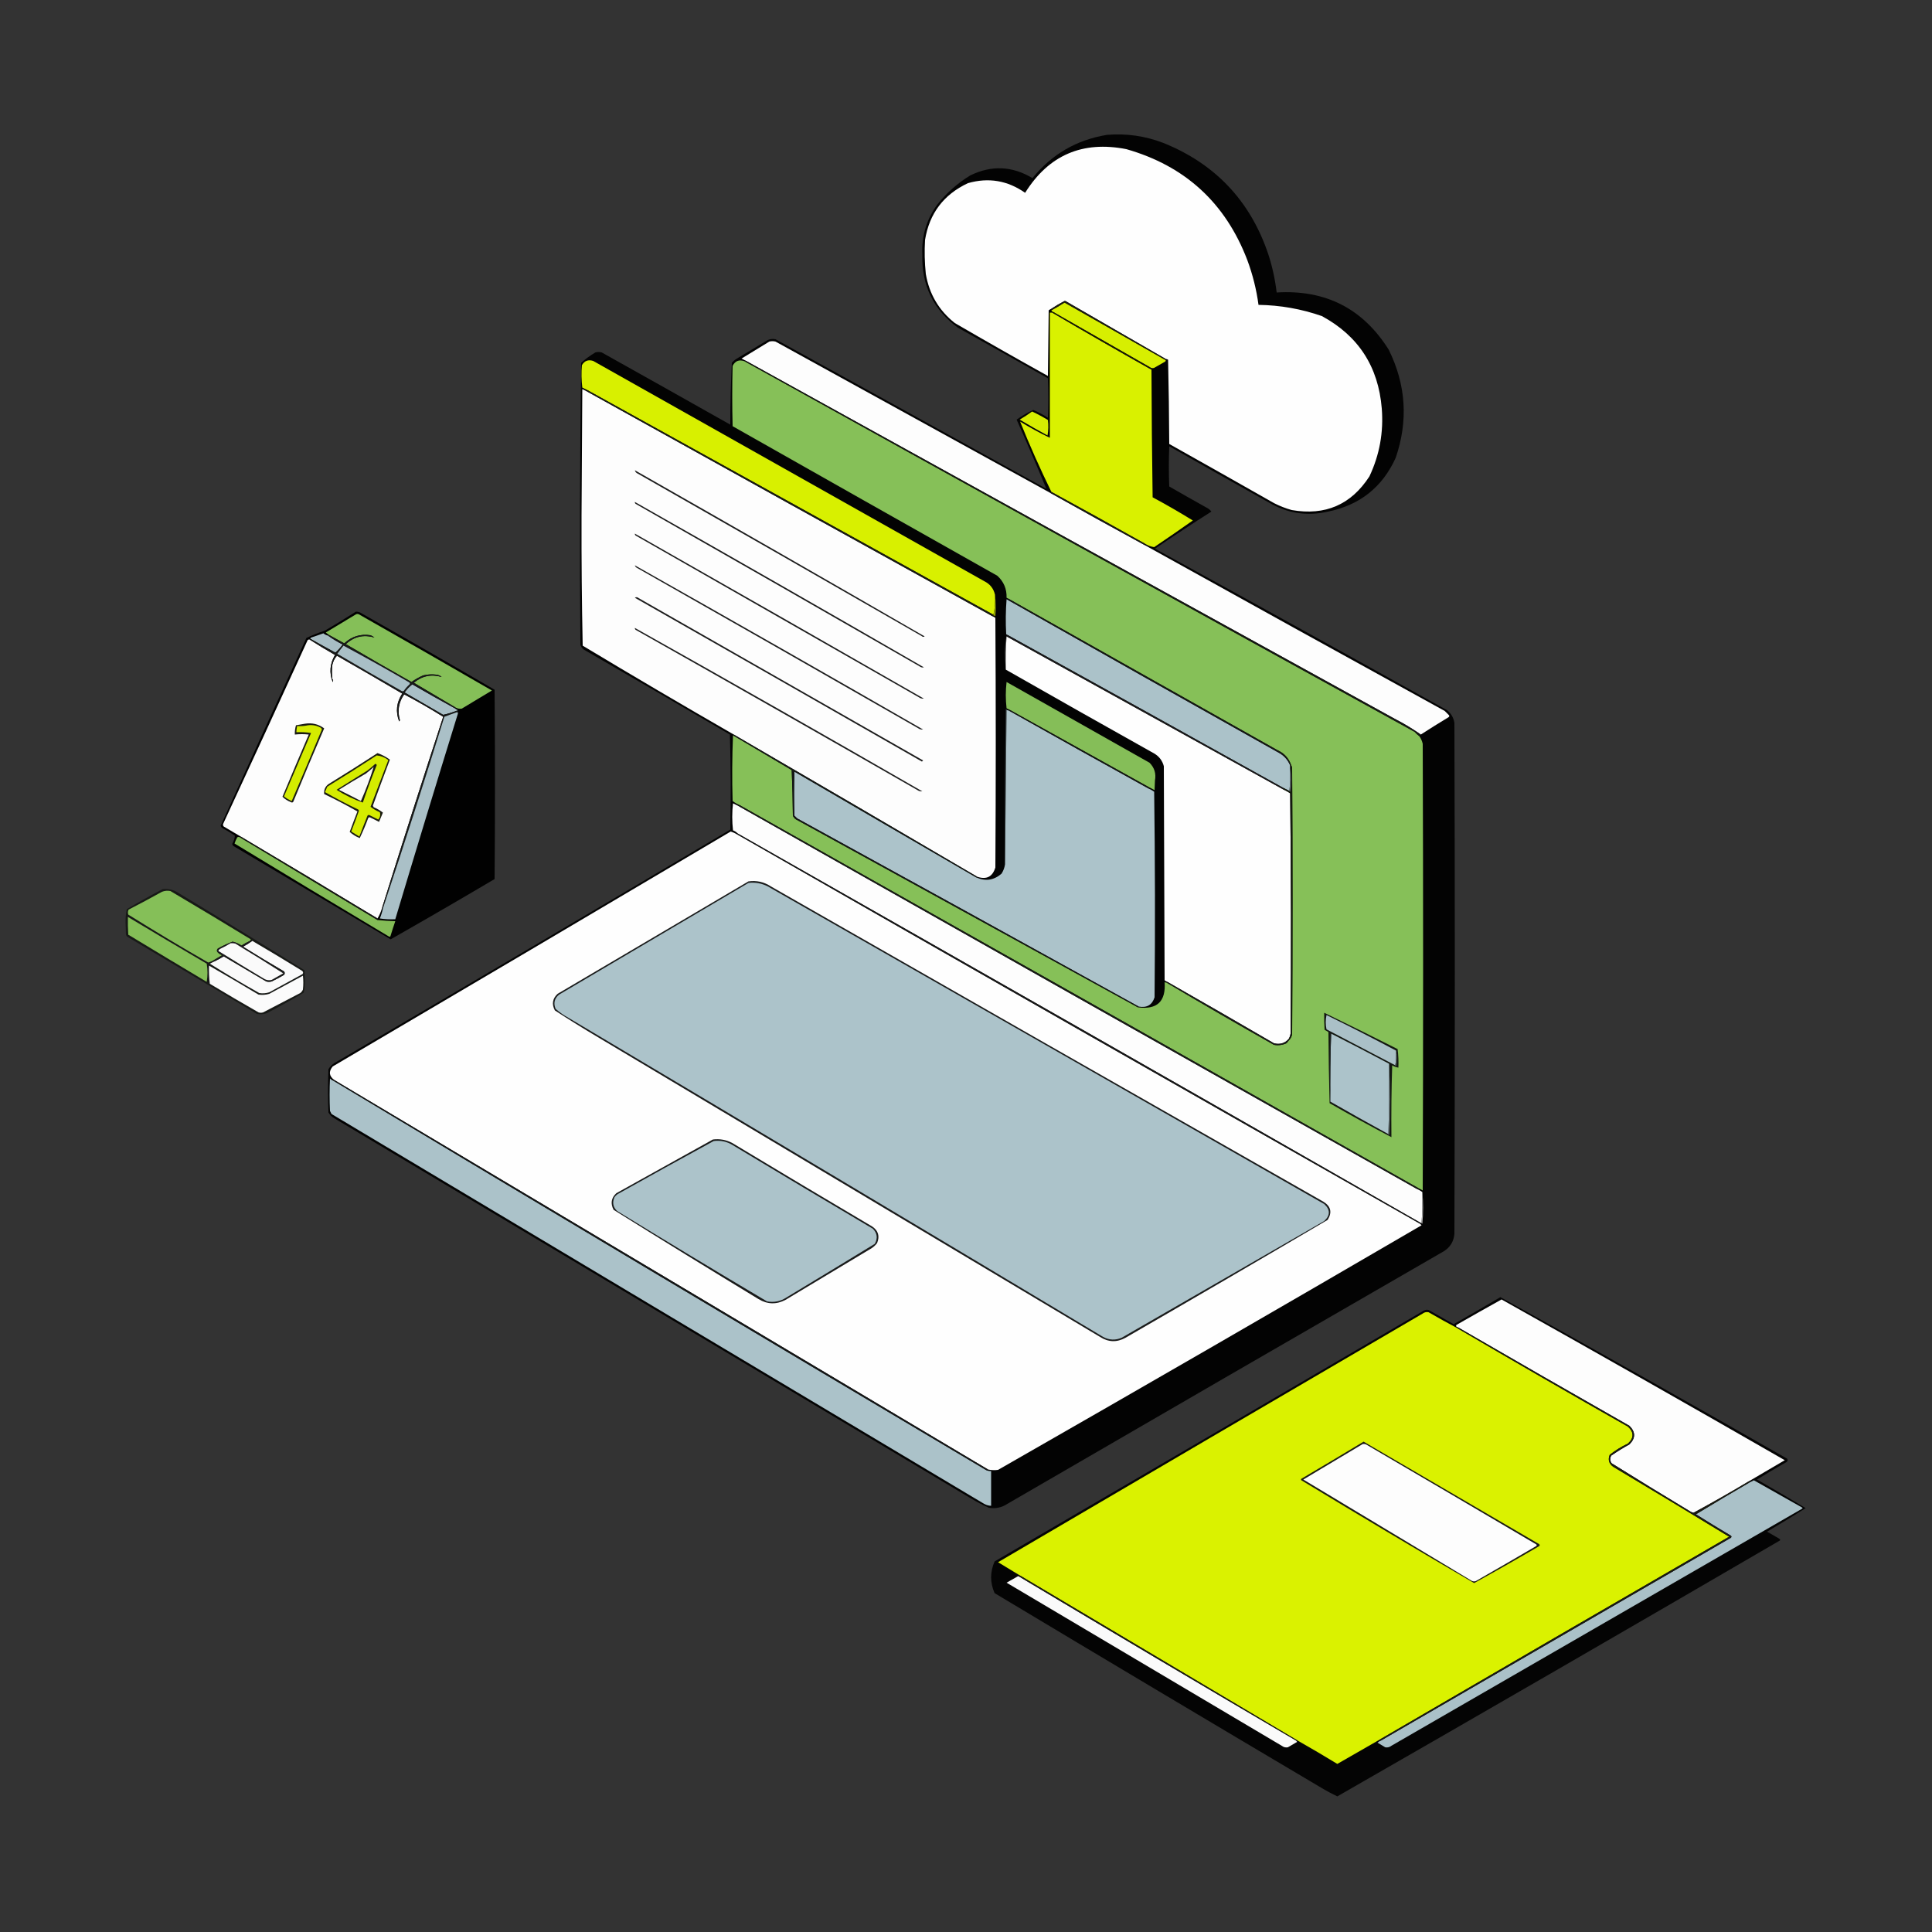 <?xml version="1.0" encoding="UTF-8"?>
<!DOCTYPE svg PUBLIC "-//W3C//DTD SVG 1.1//EN" "http://www.w3.org/Graphics/SVG/1.1/DTD/svg11.dtd">
<svg xmlns="http://www.w3.org/2000/svg" version="1.1" width="2500px" height="2500px" style="shape-rendering:geometricPrecision; text-rendering:geometricPrecision; image-rendering:optimizeQuality; fill-rule:evenodd; clip-rule:evenodd" xmlns:xlink="http://www.w3.org/1999/xlink">
<rect width="100%" height="100%" fill="#333333" stroke="none"/>
<g><path style="opacity:0.965" fill="#020202" d="M 1432.5,174.5 C 1457.64,172.449 1481.98,175.949 1505.5,185C 1572.59,212.096 1617.76,259.929 1641,328.5C 1646.33,344.801 1649.99,361.468 1652,378.5C 1715.17,374.584 1763.51,399.251 1797,452.5C 1819.43,497.923 1822.43,544.589 1806,592.5C 1788.7,630.457 1759.53,653.623 1718.5,662C 1691.2,668.283 1665.53,664.283 1641.5,650C 1598.59,625.96 1555.75,601.793 1513,577.5C 1512.33,594.833 1512.33,612.167 1513,629.5C 1529.09,638.793 1545.25,647.96 1561.5,657C 1563.97,658.216 1565.97,659.883 1567.5,662C 1542.91,677.58 1518.58,693.58 1494.5,710C 1620.75,779.265 1746.75,848.932 1872.5,919C 1877.77,923.276 1880.94,928.776 1882,935.5C 1882.67,1155.83 1882.67,1376.17 1882,1596.5C 1881.21,1606.25 1876.71,1613.75 1868.5,1619C 1680,1727.75 1491.67,1836.75 1303.5,1946C 1296.16,1950.83 1288.16,1952.5 1279.5,1951C 1271.6,1947.44 1263.94,1943.44 1256.5,1939C 981.833,1775 707.167,1611 432.5,1447C 429.333,1445.17 426.833,1442.67 425,1439.5C 424.333,1420.83 424.333,1402.17 425,1383.5C 427.552,1379.28 431.052,1376.11 435.5,1374C 605.58,1274.21 775.414,1174.04 945,1073.5C 945.833,1032.5 945.667,991.496 944.5,950.5C 881.296,913.467 817.963,876.634 754.5,840C 752.959,838.421 751.792,836.587 751,834.5C 750.004,712.753 750.337,591.086 752,469.5C 757.723,464.389 763.89,459.889 770.5,456C 773.167,455.333 775.833,455.333 778.5,456C 834.081,487.04 889.581,518.207 945,549.5C 945.026,522.771 945.693,496.105 947,469.5C 948.873,467.291 951.04,465.458 953.5,464C 966.833,456 980.167,448 993.5,440C 996.738,438.632 1000.07,438.299 1003.5,439C 1120.41,503.373 1237.25,567.873 1354,632.5C 1341.64,602.604 1328.81,572.77 1315.5,543C 1322.29,538.188 1329.46,534.022 1337,530.5C 1343.59,533.295 1349.92,536.629 1356,540.5C 1356.67,523.5 1356.67,506.5 1356,489.5C 1317.25,467.54 1278.41,445.707 1239.5,424C 1207.79,400.743 1192.46,369.243 1193.5,329.5C 1192.43,305.432 1198.93,283.765 1213,264.5C 1225.04,249.454 1239.21,236.954 1255.5,227C 1282.97,213.581 1309.8,214.748 1336,230.5C 1361,199.58 1393.17,180.913 1432.5,174.5 Z"/></g>
<g><path style="opacity:1" fill="#fefefe" d="M 1508.5,464.5 C 1465.56,439.694 1422.56,414.86 1379.5,390C 1378.5,389.333 1377.5,389.333 1376.5,390C 1370.94,392.941 1365.6,396.108 1360.5,399.5C 1359.28,400.028 1358.11,400.695 1357,401.5C 1356.67,429.833 1356.33,458.167 1356,486.5C 1315.59,464.046 1275.42,441.213 1235.5,418C 1214.94,401.727 1202.44,380.561 1198,354.5C 1196.48,339.867 1196.15,325.2 1197,310.5C 1202.54,276.281 1221.04,251.781 1252.5,237C 1279.17,229.39 1303.84,233.556 1326.5,249.5C 1357.05,200.692 1400.72,181.859 1457.5,193C 1533.56,214.725 1585.73,262.558 1614,336.5C 1620.99,355.311 1625.83,374.645 1628.5,394.5C 1656.65,394.913 1683.98,399.746 1710.5,409C 1757.75,434.612 1783.59,474.445 1788,528.5C 1790.48,559.311 1785.15,588.644 1772,616.5C 1748.31,653.082 1714.81,667.582 1671.5,660C 1663.53,657.787 1655.86,654.787 1648.5,651C 1603.41,625.373 1558.25,599.873 1513,574.5C 1512.83,538.162 1512.33,501.829 1511.5,465.5C 1510.58,464.873 1509.58,464.539 1508.5,464.5 Z"/></g>
<g><path style="opacity:1" fill="#d7ef01" d="M 1507.5,465.5 C 1508.77,466.189 1508.77,467.023 1507.5,468C 1502.83,470.667 1498.17,473.333 1493.5,476C 1491.73,476.64 1490.07,476.473 1488.5,475.5C 1446.54,451.515 1404.54,427.515 1362.5,403.5C 1361.5,403.167 1360.83,402.5 1360.5,401.5C 1366.3,398.43 1371.97,395.097 1377.5,391.5C 1420.86,416.179 1464.19,440.845 1507.5,465.5 Z"/></g>
<g><path style="opacity:1" fill="#d9f100" d="M 1361.5,404.5 C 1403.55,429.197 1445.89,453.531 1488.5,477.5C 1489.12,477.611 1489.62,477.944 1490,478.5C 1490.17,533.503 1490.67,588.503 1491.5,643.5C 1509.16,652.995 1526.49,662.995 1543.5,673.5C 1526.99,685.162 1510.33,696.662 1493.5,708C 1489.26,707.388 1485.26,705.888 1481.5,703.5C 1441.36,680.929 1401.03,658.595 1360.5,636.5C 1345.91,606.647 1332.41,576.314 1320,545.5C 1332.51,553.204 1345.35,560.204 1358.5,566.5C 1358.5,512.5 1358.5,458.5 1358.5,404.5C 1359.5,404.5 1360.5,404.5 1361.5,404.5 Z"/></g>
<g><path style="opacity:1" fill="#1b1b13" d="M 1508.5,464.5 C 1507.83,464.5 1507.5,464.833 1507.5,465.5C 1464.19,440.845 1420.86,416.179 1377.5,391.5C 1371.97,395.097 1366.3,398.43 1360.5,401.5C 1360.5,400.833 1360.5,400.167 1360.5,399.5C 1365.6,396.108 1370.94,392.941 1376.5,390C 1377.5,389.333 1378.5,389.333 1379.5,390C 1422.56,414.86 1465.56,439.694 1508.5,464.5 Z"/></g>
<g><path style="opacity:1" fill="#fdfdfd" d="M 1358.5,637.5 C 1399.3,660.405 1440.3,683.071 1481.5,705.5C 1610.65,777.242 1739.98,848.742 1869.5,920C 1871.33,921.833 1873.17,923.667 1875,925.5C 1875.62,926.449 1875.45,927.282 1874.5,928C 1862.33,935.363 1850.33,942.863 1838.5,950.5C 1827.72,942.935 1816.39,936.102 1804.5,930C 1524.31,775.742 1244.31,621.242 964.5,466.5C 962.86,465.68 961.193,464.847 959.5,464C 971.5,456.667 983.5,449.333 995.5,442C 998.167,441.333 1000.83,441.333 1003.5,442C 1121.86,507.179 1240.19,572.346 1358.5,637.5 Z"/></g>
<g><path style="opacity:1" fill="#181803" d="M 1362.5,403.5 C 1404.54,427.515 1446.54,451.515 1488.5,475.5C 1488.5,476.167 1488.5,476.833 1488.5,477.5C 1445.89,453.531 1403.55,429.197 1361.5,404.5C 1362.17,404.5 1362.5,404.167 1362.5,403.5 Z"/></g>
<g><path style="opacity:1" fill="#d8f000" d="M 1287.5,769.5 C 1288.14,778.565 1287.47,787.231 1285.5,795.5C 1110.18,698.528 934.85,601.528 759.5,504.5C 757.527,503.513 755.527,502.513 753.5,501.5C 752.335,491.851 752.168,482.184 753,472.5C 756.277,466.891 761.11,465.058 767.5,467C 936.167,562 1104.83,657 1273.5,752C 1280.98,755.641 1285.65,761.474 1287.5,769.5 Z"/></g>
<g><path style="opacity:1" fill="#86c058" d="M 963.5,467.5 C 1252.12,627.813 1541.12,787.646 1830.5,947C 1832.37,949.04 1834.37,950.873 1836.5,952.5C 1838.66,955.476 1840.16,958.809 1841,962.5C 1841.67,1155.17 1841.67,1347.83 1841,1540.5C 1839.22,1539.36 1837.39,1538.36 1835.5,1537.5C 1542.7,1371.93 1249.7,1206.6 956.5,1041.5C 953.447,1040.22 950.614,1038.56 948,1036.5C 947.17,1008 947.336,979.664 948.5,951.5C 973.77,966.474 999.103,981.474 1024.5,996.5C 1025.33,1016.16 1025.83,1035.82 1026,1055.5C 1026.78,1057.29 1027.95,1058.79 1029.5,1060C 1177.19,1141.18 1324.86,1222.35 1472.5,1303.5C 1497.38,1306.79 1508.88,1295.79 1507,1270.5C 1507.67,1271.25 1508.5,1271.59 1509.5,1271.5C 1555.44,1298.81 1601.78,1325.64 1648.5,1352C 1654.06,1353.01 1659.4,1352.34 1664.5,1350C 1665.71,1348.96 1666.71,1347.79 1667.5,1346.5C 1669.75,1344.35 1671.25,1341.68 1672,1338.5C 1672.67,1223.5 1672.67,1108.5 1672,993.5C 1671.59,992.099 1671.09,990.766 1670.5,989.5C 1667.47,980.969 1661.8,974.802 1653.5,971C 1537.14,905.488 1420.81,839.988 1304.5,774.5C 1303.85,774.196 1303.18,773.863 1302.5,773.5C 1302.86,762.078 1298.86,752.578 1290.5,745C 1176.25,680.627 1062.09,616.127 948,551.5C 947.333,525.5 947.333,499.5 948,473.5C 951.332,466.922 956.498,464.922 963.5,467.5 Z"/></g>
<g><path style="opacity:1" fill="#fdfdfd" d="M 759.5,506.5 C 934.304,603.738 1109.3,700.738 1284.5,797.5C 1285.72,798.028 1286.89,798.695 1288,799.5C 1288.67,907.167 1288.67,1014.83 1288,1122.5C 1284.36,1134.57 1276.53,1138.57 1264.5,1134.5C 1159.7,1072.93 1054.7,1011.6 949.5,950.5C 883.95,912.809 818.783,874.475 754,835.5C 752.839,779.724 752.339,723.89 752.5,668C 752.833,613.167 753.167,558.333 753.5,503.5C 755.527,504.513 757.527,505.513 759.5,506.5 Z"/></g>
<g><path style="opacity:1" fill="#d6ee01" d="M 1335.5,532.5 C 1342.52,535.76 1349.35,539.427 1356,543.5C 1356.83,550.192 1356.66,556.858 1355.5,563.5C 1343.34,556.92 1331.34,550.086 1319.5,543C 1325.07,539.725 1330.4,536.225 1335.5,532.5 Z"/></g>
<g><path style="opacity:1" fill="#191a13" d="M 759.5,504.5 C 934.85,601.528 1110.18,698.528 1285.5,795.5C 1285.5,795.833 1285.5,796.167 1285.5,796.5C 1284.83,796.5 1284.5,796.833 1284.5,797.5C 1109.3,700.738 934.304,603.738 759.5,506.5C 759.5,505.833 759.5,505.167 759.5,504.5 Z"/></g>
<g><path style="opacity:1" fill="#1d1d1d" d="M 821.5,608.5 C 946.723,679.711 1071.72,751.378 1196.5,823.5C 1195.21,824.408 1193.88,824.241 1192.5,823C 1070.33,752.747 947.996,682.747 825.5,613C 823.365,612.124 822.031,610.624 821.5,608.5 Z"/></g>
<g><path style="opacity:1" fill="#191912" d="M 1360.5,636.5 C 1401.03,658.595 1441.36,680.929 1481.5,703.5C 1481.5,704.167 1481.5,704.833 1481.5,705.5C 1440.3,683.071 1399.3,660.405 1358.5,637.5C 1359.49,637.672 1360.16,637.338 1360.5,636.5 Z"/></g>
<g><path style="opacity:1" fill="#1c1c1c" d="M 821.5,649.5 C 946.438,720.304 1071.1,791.637 1195.5,863.5C 1193.48,864.041 1191.48,863.541 1189.5,862C 1067.33,791.747 944.996,721.747 822.5,652C 821.748,651.329 821.414,650.496 821.5,649.5 Z"/></g>
<g><path style="opacity:1" fill="#151713" d="M 964.5,466.5 C 1244.31,621.242 1524.31,775.742 1804.5,930C 1816.39,936.102 1827.72,942.935 1838.5,950.5C 1837.83,951.167 1837.17,951.833 1836.5,952.5C 1834.37,950.873 1832.37,949.04 1830.5,947C 1541.12,787.646 1252.12,627.813 963.5,467.5C 964.167,467.5 964.5,467.167 964.5,466.5 Z"/></g>
<g><path style="opacity:1" fill="#1e1e1e" d="M 821.5,731.5 C 946.104,801.804 1070.44,872.637 1194.5,944C 1191.98,944.257 1189.65,943.59 1187.5,942C 1066.66,872.747 945.663,803.747 824.5,735C 822.937,734.241 821.937,733.074 821.5,731.5 Z"/></g>
<g><path style="opacity:1" fill="#95a501" d="M 1287.5,769.5 C 1288.66,778.657 1288.82,787.991 1288,797.5C 1287.33,796.748 1286.5,796.414 1285.5,796.5C 1285.5,796.167 1285.5,795.833 1285.5,795.5C 1287.47,787.231 1288.14,778.565 1287.5,769.5 Z"/></g>
<g><path style="opacity:1" fill="#abc2c9" d="M 1304.5,776.5 C 1421.61,842.892 1538.94,909.059 1656.5,975C 1662.52,978.845 1666.85,984.012 1669.5,990.5C 1669.5,991.833 1669.5,993.167 1669.5,994.5C 1669.83,1004.35 1669.49,1014.01 1668.5,1023.5C 1665.83,1022.17 1663.17,1020.83 1660.5,1019.5C 1541.7,953.262 1422.7,887.262 1303.5,821.5C 1302.88,821.389 1302.38,821.056 1302,820.5C 1301.17,805.489 1301.33,790.489 1302.5,775.5C 1303.18,775.863 1303.85,776.196 1304.5,776.5 Z"/></g>
<g><path style="opacity:0.973" fill="#010101" d="M 460.5,791.5 C 463.425,791.46 466.091,792.293 468.5,794C 525.911,826.454 583.078,859.288 640,892.5C 640.667,974.167 640.667,1055.83 640,1137.5C 595.375,1163.89 550.541,1189.89 505.5,1215.5C 437.871,1175.35 370.204,1135.18 302.5,1095C 301.426,1094.26 300.759,1093.26 300.5,1092C 302.44,1088.65 303.607,1085.15 304,1081.5C 299.084,1077.96 293.917,1074.79 288.5,1072C 287.01,1071.25 286.01,1070.09 285.5,1068.5C 322.223,987.386 359.223,906.386 396.5,825.5C 404.268,821.853 412.268,818.686 420.5,816C 434.064,808.059 447.397,799.892 460.5,791.5 Z"/></g>
<g><path style="opacity:1" fill="#85bf58" d="M 589.5,915.5 C 571.563,904.86 553.563,894.193 535.5,883.5C 546.136,874.564 558.136,872.064 571.5,876C 569.51,874.249 567.177,873.249 564.5,873C 558.775,872.283 553.109,872.616 547.5,874C 542.175,876.327 537.175,879.16 532.5,882.5C 504.003,866.419 475.67,850.086 447.5,833.5C 458.247,823.641 470.581,820.807 484.5,825C 482.999,823.748 481.332,822.748 479.5,822C 466.448,820.03 455.115,823.53 445.5,832.5C 438.806,828.821 432.14,825.154 425.5,821.5C 424.185,820.524 422.852,819.524 421.5,818.5C 434.5,810.667 447.5,802.833 460.5,795C 461.833,794.333 463.167,794.333 464.5,795C 521.996,827.58 579.33,860.414 636.5,893.5C 623.5,901.333 610.5,909.167 597.5,917C 594.678,917.428 592.012,916.928 589.5,915.5 Z"/></g>
<g><path style="opacity:1" fill="#1d1d1d" d="M 821.5,690.5 C 946.275,761.39 1070.94,832.557 1195.5,904C 1192.98,904.257 1190.65,903.59 1188.5,902C 1066.5,832.333 944.5,762.667 822.5,693C 821.748,692.329 821.414,691.496 821.5,690.5 Z"/></g>
<g><path style="opacity:1" fill="#a8bec5" d="M 424.5,822.5 C 430.437,826.81 436.77,830.643 443.5,834C 440.633,837.862 437.466,841.362 434,844.5C 423.075,838.622 412.242,832.622 401.5,826.5C 401.611,825.883 401.944,825.383 402.5,825C 407.871,823.265 413.204,821.432 418.5,819.5C 420.243,821.038 422.243,822.038 424.5,822.5 Z"/></g>
<g><path style="opacity:1" fill="#606060" d="M 1302.5,822.5 C 1302.5,822.833 1302.5,823.167 1302.5,823.5C 1301.5,837.657 1301.17,851.99 1301.5,866.5C 1300.83,859.341 1300.5,852.008 1300.5,844.5C 1300.5,836.802 1301.17,829.468 1302.5,822.5 Z"/></g>
<g><path style="opacity:1" fill="#fefefe" d="M 1302.5,823.5 C 1421.83,889.5 1541.17,955.5 1660.5,1021.5C 1663.63,1022.9 1666.63,1024.57 1669.5,1026.5C 1670.67,1130.17 1670.83,1233.83 1670,1337.5C 1669.62,1340.03 1668.79,1342.36 1667.5,1344.5C 1662.39,1350.09 1656.05,1351.93 1648.5,1350C 1602.61,1323.27 1556.61,1296.77 1510.5,1270.5C 1509.28,1269.97 1508.11,1269.31 1507,1268.5C 1506.67,1176.17 1506.33,1083.83 1506,991.5C 1504.1,984.271 1499.94,978.771 1493.5,975C 1429.28,939.059 1365.28,902.892 1301.5,866.5C 1301.17,851.99 1301.5,837.657 1302.5,823.5 Z"/></g>
<g><path style="opacity:1" fill="#fdfdfd" d="M 400.5,827.5 C 411.27,834.392 422.27,841.059 433.5,847.5C 426.839,858.782 425.839,870.449 430.5,882.5C 431.408,881.21 431.241,879.877 430,878.5C 429.333,872.5 429.333,866.5 430,860.5C 430.96,855.914 432.96,851.914 436,848.5C 464.308,864.653 492.475,880.986 520.5,897.5C 513.011,908.892 511.677,920.892 516.5,933.5C 516.833,933 517.167,932.5 517.5,932C 513.989,919.894 515.823,908.727 523,898.5C 540.225,907.528 557.058,917.194 573.5,927.5C 546.561,1009.65 520.227,1091.98 494.5,1174.5C 493.041,1179.59 491.041,1184.26 488.5,1188.5C 429.701,1152.93 370.701,1117.6 311.5,1082.5C 304.194,1078.18 296.861,1073.84 289.5,1069.5C 288.386,1068.28 288.219,1066.94 289,1065.5C 325.607,986.62 361.94,907.62 398,828.5C 398.671,827.748 399.504,827.414 400.5,827.5 Z"/></g>
<g><path style="opacity:1" fill="#151814" d="M 1304.5,774.5 C 1420.81,839.988 1537.14,905.488 1653.5,971C 1661.8,974.802 1667.47,980.969 1670.5,989.5C 1669.83,989.5 1669.5,989.833 1669.5,990.5C 1666.85,984.012 1662.52,978.845 1656.5,975C 1538.94,909.059 1421.61,842.892 1304.5,776.5C 1304.5,775.833 1304.5,775.167 1304.5,774.5 Z"/></g>
<g><path style="opacity:1" fill="#19191a" d="M 1303.5,821.5 C 1422.7,887.262 1541.7,953.262 1660.5,1019.5C 1660.5,1020.17 1660.5,1020.83 1660.5,1021.5C 1541.17,955.5 1421.83,889.5 1302.5,823.5C 1302.5,823.167 1302.5,822.833 1302.5,822.5C 1303.17,822.5 1303.5,822.167 1303.5,821.5 Z"/></g>
<g><path style="opacity:1" fill="#85be58" d="M 1486.5,1018.5 C 1426.54,985.182 1366.54,951.849 1306.5,918.5C 1305.19,917.847 1303.86,917.18 1302.5,916.5C 1301.17,905.167 1301.17,893.833 1302.5,882.5C 1364.17,917.333 1425.83,952.167 1487.5,987C 1493.84,993.358 1496.17,1001.02 1494.5,1010C 1494.33,1014.17 1494.17,1018.33 1494,1022.5C 1491.55,1021.03 1489.05,1019.69 1486.5,1018.5 Z"/></g>
<g><path style="opacity:1" fill="#a9bfc6" d="M 588.5,916.5 C 589.6,917.558 590.934,918.392 592.5,919C 592.272,919.399 591.938,919.565 591.5,919.5C 585.581,921.864 579.581,923.697 573.5,925C 556.833,915.333 540.167,905.667 523.5,896C 526.313,892.019 529.647,888.519 533.5,885.5C 551.699,896.099 570.032,906.432 588.5,916.5 Z"/></g>
<g><path style="opacity:1" fill="#1e1e1e" d="M 821.5,812.5 C 945.933,882.217 1069.93,952.717 1193.5,1024C 1190.98,1024.26 1188.65,1023.59 1186.5,1022C 1065.42,952.6 944.09,883.6 822.5,815C 821.748,814.329 821.414,813.496 821.5,812.5 Z"/></g>
<g><path style="opacity:1" fill="#181918" d="M 425.5,821.5 C 432.14,825.154 438.806,828.821 445.5,832.5C 455.115,823.53 466.448,820.03 479.5,822C 481.332,822.748 482.999,823.748 484.5,825C 470.581,820.807 458.247,823.641 447.5,833.5C 475.67,850.086 504.003,866.419 532.5,882.5C 537.175,879.16 542.175,876.327 547.5,874C 553.109,872.616 558.775,872.283 564.5,873C 567.177,873.249 569.51,874.249 571.5,876C 558.136,872.064 546.136,874.564 535.5,883.5C 553.563,894.193 571.563,904.86 589.5,915.5C 588.833,915.5 588.5,915.833 588.5,916.5C 570.032,906.432 551.699,896.099 533.5,885.5C 529.647,888.519 526.313,892.019 523.5,896C 540.167,905.667 556.833,915.333 573.5,925C 579.581,923.697 585.581,921.864 591.5,919.5C 592.278,920.156 592.944,920.989 593.5,922C 593.43,922.765 593.097,923.265 592.5,923.5C 592.631,922.624 592.298,921.957 591.5,921.5C 585.945,923.407 580.445,925.407 575,927.5C 549.286,1010.55 522.786,1093.22 495.5,1175.5C 495.5,1174.83 495.167,1174.5 494.5,1174.5C 520.227,1091.98 546.561,1009.65 573.5,927.5C 557.058,917.194 540.225,907.528 523,898.5C 515.823,908.727 513.989,919.894 517.5,932C 517.167,932.5 516.833,933 516.5,933.5C 511.677,920.892 513.011,908.892 520.5,897.5C 492.475,880.986 464.308,864.653 436,848.5C 432.96,851.914 430.96,855.914 430,860.5C 429.333,866.5 429.333,872.5 430,878.5C 431.241,879.877 431.408,881.21 430.5,882.5C 425.839,870.449 426.839,858.782 433.5,847.5C 422.27,841.059 411.27,834.392 400.5,827.5C 401.167,827.5 401.5,827.167 401.5,826.5C 412.242,832.622 423.075,838.622 434,844.5C 437.466,841.362 440.633,837.862 443.5,834C 436.77,830.643 430.437,826.81 424.5,822.5C 425.167,822.5 425.5,822.167 425.5,821.5 Z"/></g>
<g><path style="opacity:1" fill="#a9bfc6" d="M 444.5,835.5 C 473.059,850.783 501.392,866.616 529.5,883C 530.451,883.718 530.617,884.551 530,885.5C 527.128,888.037 524.628,890.87 522.5,894C 521.5,894.667 520.5,894.667 519.5,894C 491.67,878.253 464.003,862.253 436.5,846C 439.054,842.38 441.721,838.88 444.5,835.5 Z"/></g>
<g><path style="opacity:1" fill="#1d1d1d" d="M 821.5,773.5 C 823.089,772.379 824.756,772.546 826.5,774C 949.167,844 1071.83,914 1194.5,984C 1194,984.5 1193.5,985 1193,985.5C 1069.22,914.695 945.387,844.028 821.5,773.5 Z"/></g>
<g><path style="opacity:1" fill="#414a4c" d="M 1302.5,918.5 C 1301.83,985.167 1301.17,1051.83 1300.5,1118.5C 1300.17,1051.5 1300.5,984.497 1301.5,917.5C 1302.11,917.624 1302.44,917.957 1302.5,918.5 Z"/></g>
<g><path style="opacity:1" fill="#acc3ca" d="M 1302.5,918.5 C 1303.39,919.11 1304.39,919.443 1305.5,919.5C 1365.64,953.405 1425.97,987.071 1486.5,1020.5C 1488.97,1021.57 1491.3,1022.9 1493.5,1024.5C 1494.67,1113.16 1494.83,1201.83 1494,1290.5C 1490.87,1300.41 1484.04,1304.41 1473.5,1302.5C 1326.39,1221.11 1179.06,1139.94 1031.5,1059C 1030.33,1057.83 1029.17,1056.67 1028,1055.5C 1027.33,1036.5 1027.33,1017.5 1028,998.5C 1106.45,1044.3 1184.95,1089.97 1263.5,1135.5C 1275.37,1140.69 1286.21,1139.02 1296,1130.5C 1298.35,1126.8 1299.85,1122.8 1300.5,1118.5C 1301.17,1051.83 1301.83,985.167 1302.5,918.5 Z"/></g>
<g><path style="opacity:1" fill="#aac0c7" d="M 592.5,923.5 C 565.101,1012.03 538.101,1100.7 511.5,1189.5C 504.8,1189.83 498.134,1189.5 491.5,1188.5C 493.242,1184.27 494.576,1179.94 495.5,1175.5C 522.786,1093.22 549.286,1010.55 575,927.5C 580.445,925.407 585.945,923.407 591.5,921.5C 592.298,921.957 592.631,922.624 592.5,923.5 Z"/></g>
<g><path style="opacity:1" fill="#141713" d="M 1306.5,918.5 C 1366.54,951.849 1426.54,985.182 1486.5,1018.5C 1486.5,1019.17 1486.5,1019.83 1486.5,1020.5C 1425.97,987.071 1365.64,953.405 1305.5,919.5C 1306.17,919.5 1306.5,919.167 1306.5,918.5 Z"/></g>
<g><path style="opacity:1" fill="#1a1b14" d="M 394.5,936.5 C 403.748,934.994 412.081,936.994 419.5,942.5C 405.891,974.051 392.558,1005.72 379.5,1037.5C 378.635,1038.58 377.635,1038.75 376.5,1038C 372.235,1036.38 368.569,1034.05 365.5,1031C 376.695,1004.11 388.029,977.276 399.5,950.5C 393.536,949.825 387.536,949.825 381.5,950.5C 381.344,946.418 381.844,942.418 383,938.5C 386.935,937.862 390.769,937.196 394.5,936.5 Z"/></g>
<g><path style="opacity:1" fill="#d4ec00" d="M 398.5,938.5 C 404.602,937.733 410.269,938.899 415.5,942C 416.022,942.561 416.355,943.228 416.5,944C 403.633,974.9 390.633,1005.73 377.5,1036.5C 373.799,1034.99 370.466,1032.99 367.5,1030.5C 379.167,1003.17 390.833,975.833 402.5,948.5C 396.202,947.504 389.868,947.17 383.5,947.5C 383.575,944.794 383.908,942.127 384.5,939.5C 389.363,939.819 394.03,939.486 398.5,938.5 Z"/></g>
<g><path style="opacity:1" fill="#141a0e" d="M 1670.5,989.5 C 1671.09,990.766 1671.59,992.099 1672,993.5C 1672.67,1108.5 1672.67,1223.5 1672,1338.5C 1671.25,1341.68 1669.75,1344.35 1667.5,1346.5C 1667.5,1345.83 1667.5,1345.17 1667.5,1344.5C 1668.79,1342.36 1669.62,1340.03 1670,1337.5C 1670.83,1233.83 1670.67,1130.17 1669.5,1026.5C 1666.63,1024.57 1663.63,1022.9 1660.5,1021.5C 1660.5,1020.83 1660.5,1020.17 1660.5,1019.5C 1663.17,1020.83 1665.83,1022.17 1668.5,1023.5C 1668.56,1024.04 1668.89,1024.38 1669.5,1024.5C 1670.82,1014.34 1670.82,1004.34 1669.5,994.5C 1669.5,993.167 1669.5,991.833 1669.5,990.5C 1669.5,989.833 1669.83,989.5 1670.5,989.5 Z"/></g>
<g><path style="opacity:1" fill="#1a1b12" d="M 488.5,974.5 C 494.372,976.599 499.706,979.432 504.5,983C 497.024,1002.78 489.691,1022.62 482.5,1042.5C 482.833,1043.17 483.167,1043.83 483.5,1044.5C 487.864,1046.34 491.864,1048.68 495.5,1051.5C 493.831,1055.51 492.164,1059.51 490.5,1063.5C 486.833,1061.67 483.167,1059.83 479.5,1058C 478.365,1057.25 477.365,1057.42 476.5,1058.5C 473.197,1067.44 469.53,1076.1 465.5,1084.5C 460.592,1082.56 456.259,1079.89 452.5,1076.5C 455.733,1067.63 459.067,1058.8 462.5,1050C 448.51,1042 434.176,1034.5 419.5,1027.5C 418.887,1022.52 420.553,1018.35 424.5,1015C 446.067,1001.73 467.4,988.225 488.5,974.5 Z"/></g>
<g><path style="opacity:1" fill="#d5ec00" d="M 487.5,977.5 C 493.028,978.094 498.028,980.094 502.5,983.5C 494.735,1003.63 487.068,1023.79 479.5,1044C 483.143,1046.83 487.143,1049.16 491.5,1051C 492.576,1054.41 491.91,1057.58 489.5,1060.5C 485.833,1058.67 482.167,1056.83 478.5,1055C 477.365,1054.25 476.365,1054.42 475.5,1055.5C 471.902,1064.46 468.402,1073.46 465,1082.5C 461.462,1080.27 457.962,1078.11 454.5,1076C 458.03,1067.08 461.363,1058.08 464.5,1049C 464.167,1048.5 463.833,1048 463.5,1047.5C 448.824,1040.5 434.49,1033 420.5,1025C 421.504,1022.65 422.504,1020.32 423.5,1018C 445.067,1004.73 466.4,991.225 487.5,977.5 Z"/></g>
<g><path style="opacity:1" fill="#6f7e82" d="M 1669.5,994.5 C 1670.82,1004.34 1670.82,1014.34 1669.5,1024.5C 1668.89,1024.38 1668.56,1024.04 1668.5,1023.5C 1669.49,1014.01 1669.83,1004.35 1669.5,994.5 Z"/></g>
<g><path style="opacity:1" fill="#191912" d="M 485.5,988.5 C 486.497,988.47 487.164,988.97 487.5,990C 480.998,1006.01 474.998,1022.18 469.5,1038.5C 457.542,1034.35 446.209,1028.85 435.5,1022C 448.833,1013.67 462.167,1005.33 475.5,997C 479.025,994.302 482.358,991.469 485.5,988.5 Z"/></g>
<g><path style="opacity:1" fill="#fafafa" d="M 483.5,992.5 C 478.976,1007.2 473.476,1021.87 467,1036.5C 457.578,1031.54 448.078,1026.71 438.5,1022C 450.001,1014.75 461.668,1007.75 473.5,1001C 477.025,998.302 480.358,995.469 483.5,992.5 Z"/></g>
<g><path style="opacity:1" fill="#fdfdfd" d="M 956.5,1043.5 C 1248.64,1208.74 1540.97,1373.74 1833.5,1538.5C 1836.03,1539.6 1838.36,1540.93 1840.5,1542.5C 1840.83,1556.01 1840.5,1569.34 1839.5,1582.5C 1839.17,1582.5 1838.83,1582.5 1838.5,1582.5C 1544.17,1414 1249.5,1246 954.5,1078.5C 952.911,1076.69 950.911,1075.36 948.5,1074.5C 947.167,1062.83 947.167,1051.17 948.5,1039.5C 951.193,1040.85 953.86,1042.18 956.5,1043.5 Z"/></g>
<g><path style="opacity:1" fill="#fefefe" d="M 953.5,1079.5 C 1247.87,1248.02 1542.54,1416.02 1837.5,1583.5C 1838.09,1584.15 1838.76,1584.82 1839.5,1585.5C 1657.29,1691.77 1474.62,1797.27 1291.5,1902C 1287.13,1902.63 1282.8,1902.46 1278.5,1901.5C 996.54,1733.52 714.54,1565.52 432.5,1397.5C 425.758,1392.37 425.092,1386.53 430.5,1380C 602.331,1278.92 773.998,1177.59 945.5,1076C 948.167,1076.83 950.834,1077.99 953.5,1079.5 Z"/></g>
<g><path style="opacity:1" fill="#83bc56" d="M 310.5,1083.5 C 369.798,1119.15 429.131,1154.82 488.5,1190.5C 496.088,1191.3 503.755,1191.8 511.5,1192C 509.409,1198.11 507.409,1204.27 505.5,1210.5C 505.267,1211.93 504.6,1212.43 503.5,1212C 436.632,1172.07 369.965,1131.9 303.5,1091.5C 304.392,1088.72 305.558,1086.05 307,1083.5C 307.986,1082.83 309.153,1082.83 310.5,1083.5 Z"/></g>
<g><path style="opacity:1" fill="#161814" d="M 311.5,1082.5 C 370.701,1117.6 429.701,1152.93 488.5,1188.5C 488.5,1189.17 488.5,1189.83 488.5,1190.5C 429.131,1154.82 369.798,1119.15 310.5,1083.5C 311.167,1083.5 311.5,1083.17 311.5,1082.5 Z"/></g>
<g><path style="opacity:1" fill="#151815" d="M 949.5,950.5 C 1054.7,1011.6 1159.7,1072.93 1264.5,1134.5C 1263.83,1134.5 1263.5,1134.83 1263.5,1135.5C 1184.95,1089.97 1106.45,1044.3 1028,998.5C 1027.33,1017.5 1027.33,1036.5 1028,1055.5C 1029.17,1056.67 1030.33,1057.83 1031.5,1059C 1179.06,1139.94 1326.39,1221.11 1473.5,1302.5C 1472.83,1302.5 1472.5,1302.83 1472.5,1303.5C 1324.86,1222.35 1177.19,1141.18 1029.5,1060C 1027.95,1058.79 1026.78,1057.29 1026,1055.5C 1025.83,1035.82 1025.33,1016.16 1024.5,996.5C 999.103,981.474 973.77,966.474 948.5,951.5C 949.167,951.5 949.5,951.167 949.5,950.5 Z"/></g>
<g><path style="opacity:0.75" fill="#0e100c" d="M 210.5,1150.5 C 216.892,1149.79 222.892,1150.96 228.5,1154C 283.917,1187.46 339.084,1221.29 394,1255.5C 394.167,1260 394.333,1264.5 394.5,1269C 394.616,1274.28 394.116,1279.44 393,1284.5C 377.409,1293.71 361.575,1302.55 345.5,1311C 341.259,1312.46 336.926,1312.79 332.5,1312C 276.5,1278.67 220.5,1245.33 164.5,1212C 163.874,1211.25 163.374,1210.42 163,1209.5C 162.833,1204.33 162.667,1199.17 162.5,1194C 162.377,1188.06 162.877,1182.23 164,1176.5C 179.32,1167.43 194.82,1158.76 210.5,1150.5 Z"/></g>
<g><path style="opacity:1" fill="#85bf58" d="M 324.5,1215.5 C 324.631,1216.38 324.298,1217.04 323.5,1217.5C 319.673,1219.25 316.007,1221.25 312.5,1223.5C 308.948,1221.1 305.114,1219.43 301,1218.5C 294.715,1220.89 288.548,1223.72 282.5,1227C 280.789,1228.13 280.289,1229.63 281,1231.5C 282.731,1233.62 284.898,1235.12 287.5,1236C 283.77,1238.19 280.103,1240.36 276.5,1242.5C 274.304,1243.76 271.97,1244.76 269.5,1245.5C 234.624,1225.48 200.124,1204.81 166,1183.5C 165.242,1181.23 165.409,1179.06 166.5,1177C 180.992,1169.59 195.326,1161.92 209.5,1154C 213.072,1152.6 216.739,1152.26 220.5,1153C 255.36,1173.59 290.027,1194.43 324.5,1215.5 Z"/></g>
<g><path style="opacity:1" fill="#181818" d="M 953.5,1079.5 C 953.5,1078.83 953.833,1078.5 954.5,1078.5C 1249.5,1246 1544.17,1414 1838.5,1582.5C 1838.5,1583.17 1838.17,1583.5 1837.5,1583.5C 1542.54,1416.02 1247.87,1248.02 953.5,1079.5 Z"/></g>
<g><path style="opacity:1" fill="#84be57" d="M 165.5,1186.5 C 199.352,1206.84 233.352,1227.01 267.5,1247C 268.814,1254.77 268.814,1262.61 267.5,1270.5C 233.584,1250.29 199.75,1229.96 166,1209.5C 165.5,1201.84 165.334,1194.17 165.5,1186.5 Z"/></g>
<g><path style="opacity:1" fill="#fafafa" d="M 326.5,1217.5 C 347.944,1230.06 369.277,1242.89 390.5,1256C 392.421,1257.24 392.754,1258.74 391.5,1260.5C 377.167,1268.33 362.833,1276.17 348.5,1284C 344.239,1285.36 339.905,1285.7 335.5,1285C 313.836,1272.84 292.503,1260.17 271.5,1247C 273.193,1246.15 274.86,1245.32 276.5,1244.5C 280.966,1242.43 285.299,1240.1 289.5,1237.5C 307.833,1248.33 326.167,1259.17 344.5,1270C 346.833,1270.67 349.167,1270.67 351.5,1270C 356.992,1267.42 362.325,1264.59 367.5,1261.5C 368.747,1259.99 368.747,1258.49 367.5,1257C 349.667,1246.58 332.001,1235.92 314.5,1225C 318.732,1222.73 322.732,1220.23 326.5,1217.5 Z"/></g>
<g><path style="opacity:1" fill="#fbfbfb" d="M 270.5,1249.5 C 291.929,1261.75 313.262,1274.25 334.5,1287C 339.239,1287.73 343.905,1287.39 348.5,1286C 363,1278.17 377.5,1270.33 392,1262.5C 392.667,1268.5 392.667,1274.5 392,1280.5C 391.215,1282.29 390.049,1283.79 388.5,1285C 372.469,1293.35 356.469,1301.68 340.5,1310C 338.5,1310.67 336.5,1310.67 334.5,1310C 313.336,1297.92 292.336,1285.59 271.5,1273C 270.518,1265.25 270.185,1257.42 270.5,1249.5 Z"/></g>
<g><path style="opacity:1" fill="#1a1b1a" d="M 324.5,1215.5 C 325.167,1216.17 325.833,1216.83 326.5,1217.5C 322.732,1220.23 318.732,1222.73 314.5,1225C 332.001,1235.92 349.667,1246.58 367.5,1257C 368.747,1258.49 368.747,1259.99 367.5,1261.5C 362.325,1264.59 356.992,1267.42 351.5,1270C 349.167,1270.67 346.833,1270.67 344.5,1270C 326.167,1259.17 307.833,1248.33 289.5,1237.5C 285.299,1240.1 280.966,1242.43 276.5,1244.5C 276.5,1243.83 276.5,1243.17 276.5,1242.5C 280.103,1240.36 283.77,1238.19 287.5,1236C 284.898,1235.12 282.731,1233.62 281,1231.5C 280.289,1229.63 280.789,1228.13 282.5,1227C 288.548,1223.72 294.715,1220.89 301,1218.5C 305.114,1219.43 308.948,1221.1 312.5,1223.5C 316.007,1221.25 319.673,1219.25 323.5,1217.5C 324.298,1217.04 324.631,1216.38 324.5,1215.5 Z"/></g>
<g><path style="opacity:1" fill="#fafafa" d="M 298.5,1220.5 C 300.527,1220.34 302.527,1220.5 304.5,1221C 325.334,1233.58 346.001,1246.42 366.5,1259.5C 361.5,1262.33 356.5,1265.17 351.5,1268C 348.366,1268.79 345.366,1268.46 342.5,1267C 322.368,1255.03 302.368,1242.87 282.5,1230.5C 282.977,1229.52 283.643,1228.69 284.5,1228C 289.387,1225.73 294.054,1223.23 298.5,1220.5 Z"/></g>
<g><path style="opacity:1" fill="#181a16" d="M 1510.5,1270.5 C 1556.61,1296.77 1602.61,1323.27 1648.5,1350C 1656.05,1351.93 1662.39,1350.09 1667.5,1344.5C 1667.5,1345.17 1667.5,1345.83 1667.5,1346.5C 1666.71,1347.79 1665.71,1348.96 1664.5,1350C 1659.4,1352.34 1654.06,1353.01 1648.5,1352C 1601.78,1325.64 1555.44,1298.81 1509.5,1271.5C 1510.17,1271.5 1510.5,1271.17 1510.5,1270.5 Z"/></g>
<g><path style="opacity:1" fill="#181b16" d="M 956.5,1041.5 C 1249.7,1206.6 1542.7,1371.93 1835.5,1537.5C 1834.51,1537.33 1833.84,1537.66 1833.5,1538.5C 1540.97,1373.74 1248.64,1208.74 956.5,1043.5C 956.5,1042.83 956.5,1042.17 956.5,1041.5 Z"/></g>
<g><path style="opacity:1" fill="#131711" d="M 1713.5,1310.5 C 1745.27,1325.88 1776.93,1341.55 1808.5,1357.5C 1809.5,1365.47 1809.83,1373.47 1809.5,1381.5C 1806.65,1381.08 1803.98,1380.08 1801.5,1378.5C 1800.5,1409.49 1800.17,1440.49 1800.5,1471.5C 1773.61,1457.39 1746.94,1442.72 1720.5,1427.5C 1719.67,1396.84 1719.17,1366.17 1719,1335.5C 1717.33,1334.5 1715.67,1333.5 1714,1332.5C 1713.5,1325.17 1713.33,1317.84 1713.5,1310.5 Z"/></g>
<g><path style="opacity:1" fill="#acc3ca" d="M 1722.5,1337.5 C 1747.63,1350.23 1772.63,1363.23 1797.5,1376.5C 1797.83,1407 1797.5,1437.34 1796.5,1467.5C 1771.33,1453.75 1746.33,1439.75 1721.5,1425.5C 1721.17,1396 1721.5,1366.66 1722.5,1337.5 Z"/></g>
<g><path style="opacity:1" fill="#24292a" d="M 1722.5,1337.5 C 1721.5,1366.66 1721.17,1396 1721.5,1425.5C 1720.17,1396 1720.17,1366.33 1721.5,1336.5C 1722.11,1336.62 1722.44,1336.96 1722.5,1337.5 Z"/></g>
<g><path style="opacity:1" fill="#aac0c7" d="M 1806.5,1359.5 C 1806.82,1366.02 1806.49,1372.36 1805.5,1378.5C 1775.86,1363.01 1746.19,1347.51 1716.5,1332C 1715.19,1325.89 1715.19,1319.72 1716.5,1313.5C 1746.87,1328.35 1776.87,1343.69 1806.5,1359.5 Z"/></g>
<g><path style="opacity:1" fill="#5e6a6e" d="M 1806.5,1359.5 C 1807.82,1366.01 1807.82,1372.68 1806.5,1379.5C 1805.89,1379.38 1805.56,1379.04 1805.5,1378.5C 1806.49,1372.36 1806.82,1366.02 1806.5,1359.5 Z"/></g>
<g><path style="opacity:1" fill="#abc2c9" d="M 431.5,1398.5 C 712.663,1567.25 994.329,1735.25 1276.5,1902.5C 1278.38,1903.34 1280.38,1903.67 1282.5,1903.5C 1282.5,1918.5 1282.5,1933.5 1282.5,1948.5C 1279.31,1948.38 1276.31,1947.55 1273.5,1946C 991.917,1777.96 710.417,1609.79 429,1441.5C 428.333,1440.17 427.667,1438.83 427,1437.5C 426.333,1423.5 426.333,1409.5 427,1395.5C 428.271,1396.88 429.771,1397.88 431.5,1398.5 Z"/></g>
<g><path style="opacity:1" fill="#7f8f95" d="M 1797.5,1376.5 C 1798.83,1407 1798.83,1437.67 1797.5,1468.5C 1796.89,1468.38 1796.56,1468.04 1796.5,1467.5C 1797.5,1437.34 1797.83,1407 1797.5,1376.5 Z"/></g>
<g><path style="opacity:1" fill="#b8b8b8" d="M 1840.5,1542.5 C 1841.83,1556.01 1841.83,1569.67 1840.5,1583.5C 1839.89,1583.38 1839.56,1583.04 1839.5,1582.5C 1840.5,1569.34 1840.83,1556.01 1840.5,1542.5 Z"/></g>
<g><path style="opacity:1" fill="#1a1b1b" d="M 968.5,1140.5 C 979,1139.04 988.667,1141.21 997.5,1147C 1235.67,1283.25 1474,1419.25 1712.5,1555C 1722.16,1560.95 1724,1568.78 1718,1578.5C 1631.08,1629.71 1543.91,1680.55 1456.5,1731C 1445.31,1737.25 1434.31,1736.92 1423.5,1730C 1206.83,1600.67 990.167,1471.33 773.5,1342C 754.748,1330.88 736.248,1319.38 718,1307.5C 713.736,1299.34 714.902,1292.17 721.5,1286C 803.929,1237.46 886.262,1188.96 968.5,1140.5 Z"/></g>
<g><path style="opacity:1" fill="#acc3ca" d="M 968.5,1142.5 C 977.337,1141.47 985.671,1142.97 993.5,1147C 1233.5,1284 1473.5,1421 1713.5,1558C 1721.5,1565.33 1721.5,1572.67 1713.5,1580C 1626.17,1630.33 1538.83,1680.67 1451.5,1731C 1443.35,1734.52 1435.35,1734.18 1427.5,1730C 1197.09,1591.94 966.428,1454.27 735.5,1317C 729.563,1313.78 724.063,1309.95 719,1305.5C 715.911,1298.16 717.411,1291.99 723.5,1287C 805.23,1238.81 886.896,1190.64 968.5,1142.5 Z"/></g>
<g><path style="opacity:1" fill="#191a1a" d="M 922.5,1474.5 C 931.358,1473.4 939.692,1474.9 947.5,1479C 1007.67,1515.25 1068,1551.25 1128.5,1587C 1136.45,1592.32 1138.62,1599.48 1135,1608.5C 1132.72,1611.57 1129.88,1614.07 1126.5,1616C 1089.83,1638 1053.17,1660 1016.5,1682C 1004.64,1688.26 992.97,1687.93 981.5,1681C 918.749,1642.88 856.249,1604.38 794,1565.5C 789.736,1557.34 790.902,1550.17 797.5,1544C 839.261,1520.79 880.927,1497.62 922.5,1474.5 Z"/></g>
<g><path style="opacity:1" fill="#acc3ca" d="M 923.5,1476.5 C 932.513,1475.34 940.846,1477.17 948.5,1482C 1008.67,1518.25 1069,1554.25 1129.5,1590C 1135.16,1595.78 1136,1602.28 1132,1609.5C 1093.92,1632.79 1055.75,1655.96 1017.5,1679C 1009.84,1684 1001.51,1685.66 992.5,1684C 927.534,1645.52 862.867,1606.52 798.5,1567C 793.315,1562.05 792.149,1556.22 795,1549.5C 796.167,1547.67 797.667,1546.17 799.5,1545C 840.766,1521.87 882.1,1499.04 923.5,1476.5 Z"/></g>
<g><path style="opacity:1" fill="#151616" d="M 432.5,1397.5 C 714.54,1565.52 996.54,1733.52 1278.5,1901.5C 1277.51,1901.33 1276.84,1901.66 1276.5,1902.5C 994.329,1735.25 712.663,1567.25 431.5,1398.5C 431.5,1397.83 431.833,1397.5 432.5,1397.5 Z"/></g>
<g><path style="opacity:0.945" fill="#020202" d="M 1941.5,1678.5 C 2065.55,1747.36 2189.22,1817.03 2312.5,1887.5C 2313.75,1889.26 2313.42,1890.76 2311.5,1892C 2298.63,1899.26 2285.97,1906.76 2273.5,1914.5C 2294.7,1926.6 2315.7,1938.93 2336.5,1951.5C 2320.04,1961.9 2303.37,1972.07 2286.5,1982C 2292.08,1985.04 2297.58,1988.21 2303,1991.5C 2303.67,1992.17 2303.67,1992.83 2303,1993.5C 2112.53,2104.47 1921.7,2214.8 1730.5,2324.5C 1724.38,2321.61 1718.38,2318.44 1712.5,2315C 1570.42,2230.88 1428.59,2146.38 1287,2061.5C 1281,2047.85 1281,2034.18 1287,2020.5C 1471.58,1912.79 1656.08,1804.96 1840.5,1697C 1842.91,1695.12 1845.58,1694.45 1848.5,1695C 1859.34,1701.18 1870.18,1707.35 1881,1713.5C 1901.33,1701.99 1921.49,1690.32 1941.5,1678.5 Z"/></g>
<g><path style="opacity:1" fill="#fdfdfd" d="M 2263.5,1916.5 C 2239.82,1930.68 2215.82,1944.34 2191.5,1957.5C 2190.06,1957.28 2188.73,1956.78 2187.5,1956C 2153.33,1935.42 2119.33,1914.58 2085.5,1893.5C 2083.15,1890.25 2082.98,1886.92 2085,1883.5C 2092.57,1878.27 2100.4,1873.44 2108.5,1869C 2116.5,1861 2116.5,1853 2108.5,1845C 2034.31,1802.74 1960.31,1760.24 1886.5,1717.5C 1884.35,1717.08 1883.69,1716.08 1884.5,1714.5C 1903.93,1703.37 1923.43,1692.37 1943,1681.5C 2065.59,1750.21 2187.76,1819.54 2309.5,1889.5C 2294.15,1898.53 2278.82,1907.53 2263.5,1916.5 Z"/></g>
<g><path style="opacity:1" fill="#daf200" d="M 1885.5,1718.5 C 1958.78,1761.48 2032.44,1803.98 2106.5,1846C 2114.5,1853.33 2114.5,1860.67 2106.5,1868C 2098.08,1871.96 2090.25,1876.79 2083,1882.5C 2080.43,1888.8 2081.93,1893.97 2087.5,1898C 2137.67,1927.92 2187.67,1958.08 2237.5,1988.5C 2086.27,2075.94 1935.27,2163.61 1784.5,2251.5C 1766.52,2261.81 1748.52,2272.14 1730.5,2282.5C 1713.64,2272.24 1696.64,2262.24 1679.5,2252.5C 1559.54,2181.18 1439.54,2109.85 1319.5,2038.5C 1310.18,2032.86 1300.85,2027.19 1291.5,2021.5C 1474.35,1914.17 1657.35,1807 1840.5,1700C 1842.91,1698.12 1845.58,1697.45 1848.5,1698C 1860.74,1705.09 1873.07,1711.92 1885.5,1718.5 Z"/></g>
<g><path style="opacity:1" fill="#1b1b13" d="M 1764.5,1865.5 C 1840.14,1909.66 1915.81,1953.82 1991.5,1998C 1992.45,1998.72 1992.62,1999.55 1992,2000.5C 1964.04,2016.9 1935.87,2032.9 1907.5,2048.5C 1832.62,2004.81 1758.12,1960.48 1684,1915.5C 1683.33,1914.83 1683.33,1914.17 1684,1913.5C 1710.98,1897.6 1737.81,1881.6 1764.5,1865.5 Z"/></g>
<g><path style="opacity:1" fill="#fdfdfd" d="M 1763.5,1868.5 C 1764.87,1868.34 1766.21,1868.51 1767.5,1869C 1841.08,1912.04 1914.58,1955.21 1988,1998.5C 1988.67,1999.17 1988.67,1999.83 1988,2000.5C 1961.92,2015.79 1935.75,2030.96 1909.5,2046C 1907.36,2046.63 1905.36,2046.3 1903.5,2045C 1831.17,2001.5 1758.83,1958 1686.5,1914.5C 1712.21,1899.1 1737.87,1883.77 1763.5,1868.5 Z"/></g>
<g><path style="opacity:1" fill="#aac1c8" d="M 1786.5,2252.5 C 1937.47,2165.01 2088.47,2077.51 2239.5,1990C 2240.83,1989 2240.83,1988 2239.5,1987C 2224.37,1978.03 2209.37,1968.87 2194.5,1959.5C 2217.36,1945.57 2240.36,1931.9 2263.5,1918.5C 2265.47,1917.51 2267.47,1916.51 2269.5,1915.5C 2290.17,1927.17 2310.83,1938.83 2331.5,1950.5C 2332.83,1951.17 2332.83,1951.83 2331.5,1952.5C 2154.5,2054.67 1977.5,2156.83 1800.5,2259C 1798.09,2260.88 1795.42,2261.55 1792.5,2261C 1789.17,2259 1785.83,2257 1782.5,2255C 1783.69,2253.91 1785.03,2253.07 1786.5,2252.5 Z"/></g>
<g><path style="opacity:1" fill="#fafafa" d="M 1319.5,2040.5 C 1438.5,2111.67 1557.83,2182.33 1677.5,2252.5C 1677.61,2253.12 1677.94,2253.62 1678.5,2254C 1674.5,2256.33 1670.5,2258.67 1666.5,2261C 1663.58,2261.55 1660.91,2260.88 1658.5,2259C 1539.83,2188.67 1421.17,2118.33 1302.5,2048C 1307.5,2045.17 1312.5,2042.33 1317.5,2039.5C 1318.18,2039.86 1318.85,2040.2 1319.5,2040.5 Z"/></g>
<g><path style="opacity:1" fill="#191a12" d="M 1886.5,1717.5 C 1960.31,1760.24 2034.31,1802.74 2108.5,1845C 2116.5,1853 2116.5,1861 2108.5,1869C 2100.4,1873.44 2092.57,1878.27 2085,1883.5C 2082.98,1886.92 2083.15,1890.25 2085.5,1893.5C 2119.33,1914.58 2153.33,1935.42 2187.5,1956C 2188.73,1956.78 2190.06,1957.28 2191.5,1957.5C 2215.82,1944.34 2239.82,1930.68 2263.5,1916.5C 2263.5,1917.17 2263.5,1917.83 2263.5,1918.5C 2240.36,1931.9 2217.36,1945.57 2194.5,1959.5C 2209.37,1968.87 2224.37,1978.03 2239.5,1987C 2240.83,1988 2240.83,1989 2239.5,1990C 2088.47,2077.51 1937.47,2165.01 1786.5,2252.5C 1786.16,2251.66 1785.49,2251.33 1784.5,2251.5C 1935.27,2163.61 2086.27,2075.94 2237.5,1988.5C 2187.67,1958.08 2137.67,1927.92 2087.5,1898C 2081.93,1893.97 2080.43,1888.8 2083,1882.5C 2090.25,1876.79 2098.08,1871.96 2106.5,1868C 2114.5,1860.67 2114.5,1853.33 2106.5,1846C 2032.44,1803.98 1958.78,1761.48 1885.5,1718.5C 1886.17,1718.5 1886.5,1718.17 1886.5,1717.5 Z"/></g>
<g><path style="opacity:1" fill="#1c1c13" d="M 1319.5,2038.5 C 1439.54,2109.85 1559.54,2181.18 1679.5,2252.5C 1678.83,2252.5 1678.17,2252.5 1677.5,2252.5C 1557.83,2182.33 1438.5,2111.67 1319.5,2040.5C 1319.5,2039.83 1319.5,2039.17 1319.5,2038.5 Z"/></g>
</svg>
